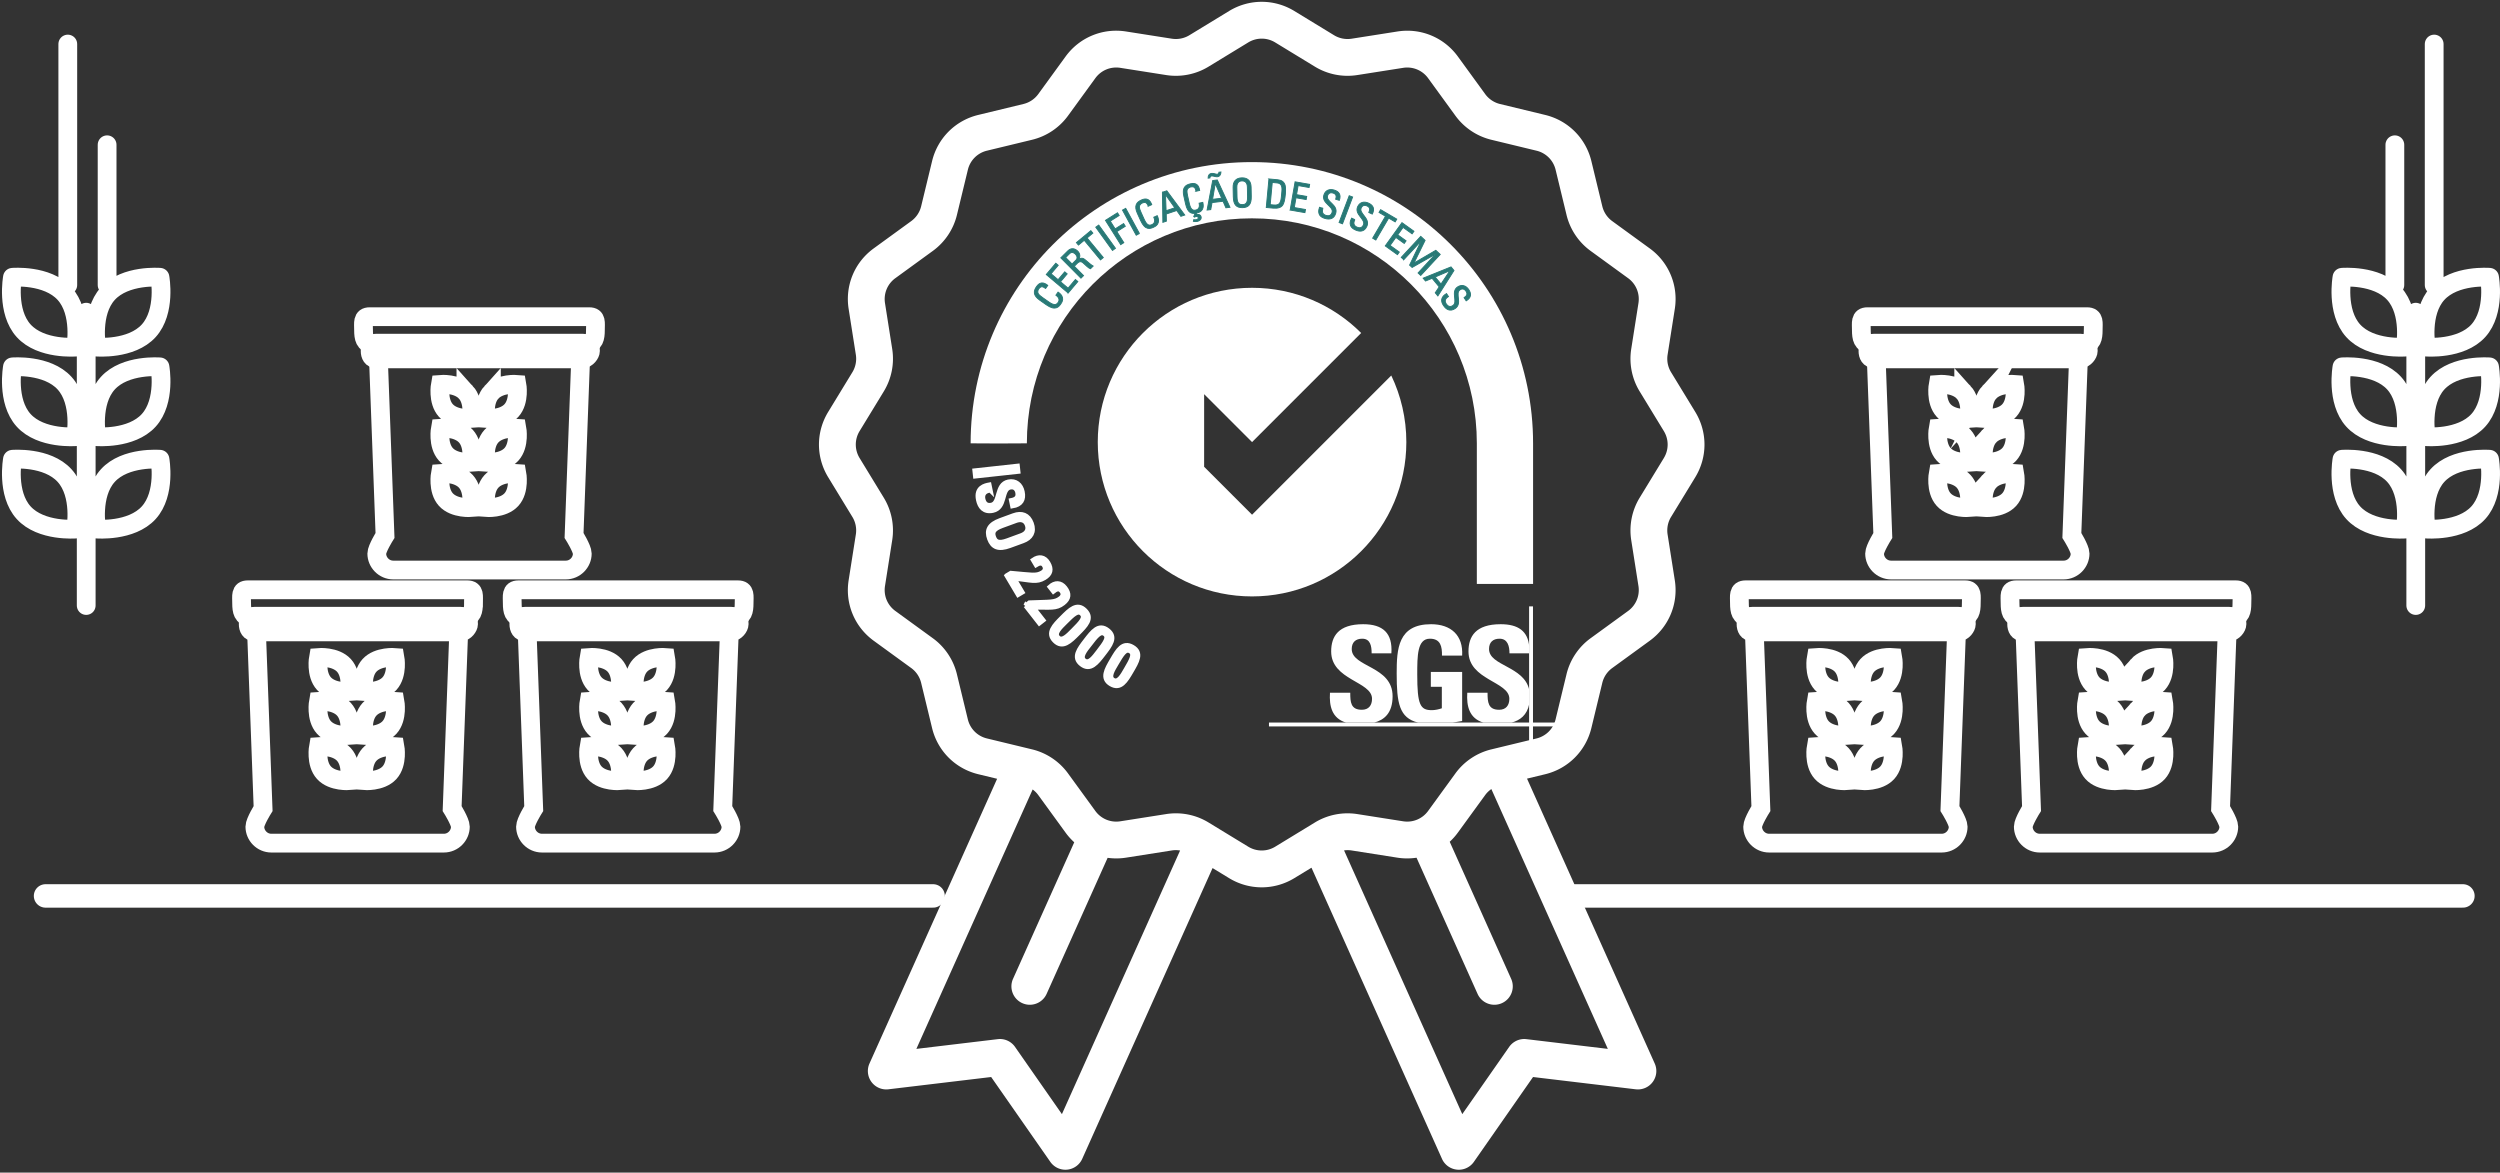 <svg width="533" height="250" fill="none" xmlns="http://www.w3.org/2000/svg">
  <rect width="100%" height="100%" fill="#333333" stroke="none"/>
  <path d="M361.435 101.742c2.616-4.293 2.616-9.625-.001-13.917l-5.163-8.466a5.519 5.519 0 01-.739-3.73l1.538-9.777c.785-4.982-1.262-9.92-5.341-12.887l-8-5.819a5.526 5.526 0 01-2.118-3.164l-2.33-9.629c-1.182-4.891-4.956-8.664-9.846-9.848l-9.63-2.33a5.523 5.523 0 01-3.164-2.118l-5.82-8.002c-2.967-4.078-7.905-6.126-12.886-5.341l-9.78 1.539a5.525 5.525 0 01-3.73-.74l-8.467-5.164c-4.292-2.617-9.624-2.617-13.916 0l-8.466 5.162c-1.115.68-2.439.942-3.731.74l-9.777-1.539c-4.981-.784-9.919 1.263-12.886 5.341l-5.819 8.001a5.528 5.528 0 01-3.165 2.118l-9.629 2.33c-4.89 1.183-8.664 4.956-9.848 9.847l-2.33 9.629a5.522 5.522 0 01-2.118 3.164l-8.003 5.82c-4.078 2.966-6.124 7.903-5.341 12.886l1.539 9.781a5.522 5.522 0 01-.74 3.73l-5.163 8.467c-2.617 4.292-2.617 9.624 0 13.917l5.163 8.466c.68 1.115.943 2.44.739 3.73l-1.538 9.777c-.785 4.982 1.262 9.92 5.341 12.887l8 5.819a5.524 5.524 0 012.118 3.164l2.33 9.629c1.182 4.891 4.956 8.664 9.846 9.848l4.021.973-27.212 60.701a3.924 3.924 0 00.42 3.93 3.921 3.921 0 003.626 1.571l21.896-2.618 12.613 18.087a3.925 3.925 0 003.586 1.662 3.925 3.925 0 003.214-2.301l27.791-61.997 3.522 2.147c2.146 1.309 4.552 1.963 6.958 1.963 2.406 0 4.812-.654 6.958-1.963l3.649-2.224 27.826 62.074a3.923 3.923 0 003.214 2.301c.123.012.246.018.368.018 1.275 0 2.48-.622 3.217-1.68l12.614-18.087 21.895 2.618a3.926 3.926 0 003.627-1.571 3.926 3.926 0 00.42-3.93l-27.226-60.734 3.869-.936c4.89-1.183 8.664-4.957 9.848-9.847l2.33-9.629a5.517 5.517 0 012.118-3.164l8.002-5.821c4.079-2.966 6.125-7.903 5.342-12.886l-1.539-9.78c-.203-1.29.06-2.615.74-3.73l5.164-8.467zM226.401 237.533l-9.996-14.334a3.92 3.92 0 00-3.684-1.652l-17.352 2.075 24.793-55.307c.453.333.86.733 1.195 1.194l5.82 8.003c.553.76 1.175 1.449 1.852 2.063l-13.05 29.11c-.886 1.978-.002 4.299 1.976 5.186a3.901 3.901 0 001.602.344c1.499 0 2.931-.864 3.583-2.32l13.004-29.006c1.279.175 2.597.172 3.919-.036l9.78-1.539c.585-.092 1.177-.083 1.754.012l-25.196 56.207zm116.391-13.912l-17.353-2.074a3.922 3.922 0 00-3.684 1.652l-9.996 14.334-25.206-56.229c.529-.072 1.068-.072 1.601.012l9.777 1.539c1.376.216 2.747.209 4.075.011l13.013 29.03c.653 1.457 2.084 2.32 3.583 2.32.537 0 1.082-.11 1.603-.344 1.977-.886 2.862-3.209 1.975-5.186l-13.099-29.221c.631-.587 1.216-1.236 1.736-1.952l5.82-8c.367-.505.816-.937 1.321-1.287l24.834 55.395zm11.941-125.966l-5.163 8.467c-1.646 2.701-2.283 5.91-1.792 9.035l1.539 9.78c.324 2.057-.522 4.095-2.205 5.32l-8.003 5.82c-2.561 1.864-4.383 4.586-5.128 7.665l-2.331 9.629c-.488 2.019-2.046 3.577-4.065 4.066l-9.629 2.33c-3.08.745-5.802 2.566-7.666 5.128l-5.819 8.001c-1.225 1.684-3.262 2.528-5.32 2.204l-9.777-1.538a13.383 13.383 0 00-9.037 1.791l-8.465 5.163c-1.772 1.079-3.974 1.079-5.745 0l-8.467-5.163c-2.106-1.285-4.52-1.954-6.963-1.954-.691 0-1.385.054-2.073.162l-9.78 1.539c-2.058.324-4.095-.522-5.32-2.205l-5.821-8.003c-1.863-2.561-4.585-4.383-7.664-5.128l-9.63-2.33c-2.018-.489-3.576-2.046-4.065-4.066l-2.33-9.628c-.745-3.08-2.566-5.803-5.129-7.666l-8-5.82c-1.683-1.225-2.528-3.264-2.204-5.32l1.538-9.777c.492-3.126-.144-6.335-1.791-9.036l-5.163-8.467c-1.08-1.772-1.08-3.973 0-5.745l5.164-8.467a13.377 13.377 0 001.791-9.035l-1.538-9.78c-.324-2.057.522-4.095 2.205-5.319l8.003-5.821c2.561-1.864 4.383-4.586 5.128-7.665l2.331-9.629c.488-2.019 2.046-3.576 4.065-4.065l9.629-2.33a13.375 13.375 0 007.665-5.129l5.82-8.001c1.224-1.684 3.262-2.529 5.32-2.205l9.777 1.539c3.126.493 6.335-.144 9.036-1.792l8.466-5.162c1.771-1.08 3.974-1.08 5.744 0l8.468 5.163c2.701 1.648 5.911 2.284 9.035 1.792l9.781-1.539c2.056-.322 4.095.522 5.319 2.205l5.821 8.003c1.864 2.562 4.586 4.383 7.665 5.128l9.629 2.33c2.019.489 3.576 2.046 4.065 4.065l2.33 9.629a13.381 13.381 0 005.129 7.666l8.001 5.819c1.683 1.225 2.528 3.263 2.204 5.32l-1.539 9.777c-.491 3.126.145 6.334 1.792 9.036l5.162 8.466c1.081 1.772 1.081 3.973 0 5.745z" fill="#fff"/>
  <path fill-rule="evenodd" clip-rule="evenodd" d="M326.852 124.498V94.519c0-33.115-26.844-59.959-59.959-59.959-33.114 0-59.956 26.845-59.956 59.959 0 .042 11.99.042 11.99 0 0-26.492 21.476-47.97 47.966-47.97 26.493 0 47.968 21.478 47.968 47.97v29.979h11.991z" fill="#fff"/>
  <path d="M266.939 109.739L256.72 99.52l.002-15.484 10.217 10.216 23.26-23.26c-5.952-5.952-14.175-9.634-23.263-9.634-18.166 0-32.893 14.728-32.893 32.897 0 18.169 14.727 32.9 32.893 32.9 18.173 0 32.897-14.731 32.897-32.9 0-5.085-1.154-9.9-3.213-14.198l-29.681 29.681zM286.964 154.055c-2.993-.918-3.599-3.504-3.413-6.362h4.323c0 1.97.085 3.629 2.467 3.629 1.461 0 2.175-.94 2.175-2.344 0-3.718-8.71-3.95-8.71-10.092 0-3.23 1.545-5.805 6.821-5.805 4.21 0 6.303 1.886 6.016 6.204h-4.211c0-1.545-.259-3.114-2.008-3.114-1.403 0-2.235.77-2.235 2.198 0 3.92 8.712 3.576 8.712 10.067 0 3.575-1.757 5.042-3.906 5.619h-6.031zM307.43 139.772c.03-1.918-.285-3.601-2.579-3.601-2.694 0-2.694 3.632-2.694 7.633 0 6.457.632 7.603 3.094 7.603.718 0 1.493-.172 2.149-.401v-4.573h-2.347v-3.174h6.677v10.464c-.459.09-1.185.215-2.005.332h-7.402c-4.009-.996-4.55-4.173-4.55-10.481 0-5.205.262-10.493 7.336-10.493 4.242 0 6.876 2.373 6.621 6.69h-4.3v.001zM319.902 133.081c3.781-.008 5.846 1.47 6.133 4.791v1.413h-4.212c.002-1.503-.375-3.114-2.122-3.114-1.406 0-2.238.77-2.238 2.198 0 3.623 7.445 3.607 8.572 8.705v2.992c-.459 2.414-1.974 3.506-3.761 3.989h-6.033c-2.996-.918-3.599-3.504-3.418-6.362h4.325c0 1.97.088 3.629 2.469 3.629 1.457 0 2.175-.94 2.175-2.344 0-3.718-8.712-3.95-8.712-10.092 0-3.23 1.548-5.792 6.822-5.805z" fill="#fff"/>
  <path d="M270.544 154.047h63.992v.828h-63.992v-.828z" fill="#fff"/>
  <path d="M326.005 129.281h.828v29.861h-.828v-29.861z" fill="#fff"/>
  <path d="M207.947 101.517l-.127-1.16 9.104-.997.127 1.16-9.104.997zM211.127 104.496l-.261.053c-1.216.255-1.441 1.106-1.287 1.837.19.907.72 1.522 1.787 1.299 1.987-.416.923-4.391 3.616-4.954 1.59-.332 2.67.622 2.983 2.124.343 1.639-.26 2.724-2.1 3.03l-.249-1.192c.984-.192 1.564-.637 1.339-1.717-.143-.683-.635-1.305-1.604-1.103-1.974.412-.848 4.375-3.691 4.969-1.886.395-2.767-.783-3.075-2.259-.578-2.64 1.446-3.063 2.308-3.217l.234 1.13zM213.281 110.944l2.823-1.034c1.715-.627 3.133-.148 3.8 1.674.668 1.822-.105 3.105-1.82 3.734l-2.823 1.033c-2.383.872-3.646.335-4.314-1.487-.667-1.822-.049-3.048 2.334-3.92zm1.522 4.306l2.907-1.065c1.798-.658 1.405-1.92 1.278-2.265-.126-.345-.64-1.563-2.439-.903l-2.906 1.064c-1.882.689-2.158 1.412-1.779 2.449.38 1.036 1.057 1.408 2.939.72zM214.649 122.717l.872-.519c4.413.374 5.368.691 6.677-.086.599-.357.828-.891.445-1.534-.446-.752-1.152-.525-1.756-.151l-.609-1.025c1.202-.832 2.396-.687 3.16.601.81 1.363.577 2.386-.786 3.196-1.691 1.004-2.763.49-6.496.067l1.781 2.999-.872.518-2.416-4.066zM218.675 129.125l.8-.625c4.426-.187 5.413.008 6.614-.93.55-.429.709-.988.249-1.578-.539-.69-1.21-.375-1.763.072l-.734-.939c1.088-.978 2.291-.984 3.213.196.975 1.251.874 2.295-.376 3.271-1.55 1.21-2.679.836-6.437.888l2.147 2.75-.8.625-2.913-3.73zM229.775 135.068c-1.621 1.628-3.206 3.237-4.898 1.554-1.691-1.684-.088-3.276 1.534-4.904 1.674-1.681 3.206-3.274 4.915-1.572 1.709 1.701.124 3.24-1.551 4.922zm-2.698-2.364c-1.048 1.052-2.427 2.311-1.509 3.225.917.913 2.171-.472 3.218-1.524 1.675-1.682 2.697-2.726 1.851-3.568-.846-.84-1.885.185-3.56 1.867zM235.237 139.459c-1.401 1.819-2.77 3.616-4.66 2.161-1.89-1.456-.502-3.237.9-5.056 1.448-1.88 2.765-3.652 4.675-2.181 1.91 1.47.533 3.196-.915 5.076zm-2.974-2.003c-.906 1.176-2.115 2.599-1.09 3.39 1.025.79 2.093-.743 2.999-1.919 1.448-1.88 2.329-3.044 1.384-3.772-.946-.728-1.846.421-3.293 2.301zM241.195 143.114c-1.158 1.981-2.287 3.935-4.344 2.731-2.058-1.203-.907-3.145.252-5.126 1.196-2.046 2.277-3.969 4.356-2.753 2.08 1.217.933 3.102-.264 5.148zm-3.201-1.608c-.748 1.28-1.766 2.844-.65 3.497 1.115.653 1.98-1.001 2.73-2.281 1.197-2.047 1.921-3.311.893-3.913-1.029-.602-1.776.651-2.973 2.697z" fill="#fff" stroke="#fff"/>
  <path d="M222.922 61.498c-.278-.206-.577-.385-.828-.365-.251.019-.516.278-.609.409-.369.526-.197.957-.143 1.027.042.059.078.272.936.875l1.334.939c1.225.861 1.652.562 1.997.071.136-.194.48-.831-.49-1.523l.463-.657c1.597 1.082.813 2.196.584 2.52-.438.623-1.151 1.548-3.087.186l-1.411-.993c-1.412-.992-1.374-1.897-.684-2.88.696-.989 1.475-1.009 2.4-.266l-.462.656zM227.733 62.468l-4.669-3.941 2.031-2.405.517.436-1.528 1.811 1.499 1.267 1.419-1.681.518.437-1.42 1.681 1.616 1.365 1.561-1.85.518.437-2.062 2.443zM229.037 56.767l1.975 1.992-.551.547-4.296-4.333 1.494-1.481c.768-.761 1.574-.489 2.11.052.505.51.61 1.18.189 1.775l.013.012c.576-.416.922-.426 1.815.414.191.18.922.798 1.274.985l-.576.571c-.454-.145-.976-.745-1.596-1.274-.565-.486-1.015-.088-1.201.096l-.65.642zm-.476-.48l.828-.821c.397-.393.249-.925-.125-1.303-.31-.312-.81-.506-1.237-.083l-.834.827 1.368 1.38zM232.566 49.18l.432.521-1.238 1.025 3.463 4.184-.599.496-3.463-4.184-1.239 1.025-.432-.522 3.076-2.546zM237.817 52.94l-.632.455-3.569-4.957.632-.455 3.569 4.957zM238.936 52.152l-3.251-5.171 2.563-1.613.36.573-1.904 1.198 1.044 1.662 1.805-1.135.36.573-1.805 1.135 1.487 2.364-.659.413zM242.926 49.778l-.682.372-2.927-5.357.684-.373 2.925 5.358zM244.825 43.958c-.136-.319-.301-.625-.528-.736-.228-.111-.585-.023-.732.044-.586.265-.656.723-.645.811.005.072-.071.273.361 1.229l.673 1.487c.616 1.363 1.136 1.323 1.683 1.076.216-.097.835-.471.352-1.56l.732-.332c.825 1.743-.415 2.304-.777 2.467-.693.314-1.778.749-2.753-1.409l-.711-1.571c-.712-1.571-.22-2.332.874-2.826 1.102-.498 1.783-.12 2.202.99l-.731.331zM247.825 40.993l.939-.314 3.824 5.164-.828.277-.878-1.241-2.24.749.029 1.526-.747.249-.099-6.411zm.678.532l-.016.005.126 3.394 1.853-.62-1.963-2.779zM254.992 40.777c-.067-.341-.168-.673-.368-.828-.199-.155-.569-.141-.725-.107-.628.14-.792.575-.797.664-.01.071-.125.254.103 1.278l.356 1.594c.328 1.462.844 1.528 1.431 1.397.23-.052.915-.291.663-1.457l.784-.176c.444 1.834-.817 2.16-1.239 2.255l-.206.436.02.013c.06-.04.154-.086.236-.105.372-.083.735.07.827.474.125.562-.357.886-.787.982-.305.069-.616.042-.858.001l.066-.362c.196.025.367.048.565.003.206-.046.451-.188.396-.435-.051-.231-.264-.297-.479-.248-.108.024-.206.089-.3.136l-.176-.125.303-.7c-.713.107-1.604-.041-2.044-2.006l-.375-1.685c-.377-1.685.259-2.33 1.431-2.592 1.181-.264 1.773.246 1.956 1.418l-.783.174zM258.545 38.488l.983-.118 2.701 5.829-.865.104-.61-1.392-2.344.281-.28 1.5-.781.093 1.196-6.296zm1.759-1.821c.003.238-.061.485-.184.67-.123.185-.311.319-.581.351-.184.022-.405-.036-.623-.087-.221-.059-.44-.109-.624-.088-.194.024-.338.237-.341.425l-.387.046c-.011-.518.211-.946.766-1.012.226-.027.445.023.648.075.203.061.38.117.515.101.26-.031.389-.166.383-.43l.428-.052zm-1.203 2.479l-.017.002-.561 3.348 1.94-.233-1.362-3.117zM262.937 41.951l-.04-2.004c-.024-1.217.585-2.007 1.879-2.032 1.294-.026 1.935.74 1.958 1.956l.04 2.003c.034 1.691-.579 2.371-1.872 2.396-1.293.026-1.932-.629-1.965-2.32zm3.043-.027l-.042-2.062c-.024-1.276-.904-1.302-1.15-1.296-.244.004-1.123.064-1.098 1.341l.041 2.062c.027 1.335.423 1.666 1.158 1.652.735-.014 1.118-.36 1.091-1.696zM270.536 38.151l1.871.175c.775.072 1.306.403 1.548 1.08.196.537.109 1.752.09 1.946-.122 1.298-.309 2.037-.6 2.418-.377.491-1.017.695-2.078.596l-1.399-.131.568-6.084zm.27 5.483l.732.069c1.079.101 1.513-.266 1.645-1.682l.115-1.23c.115-1.231-.221-1.721-1.031-1.796l-1.02-.095-.441 4.735zM275.06 44.782l1.052-6.019 3.101.542-.117.667-2.334-.408-.338 1.934 2.167.379-.117.667-2.167-.379-.365 2.084 2.384.417-.117.667-3.149-.552zM282.055 44.414l-.052.17c-.237.794.191 1.196.668 1.339.592.177 1.121.062 1.329-.635.388-1.296-2.281-1.937-1.754-3.696.31-1.038 1.213-1.368 2.194-1.074 1.07.321 1.514 1.018 1.109 2.196l-.778-.233c.199-.638.123-1.12-.582-1.331-.446-.134-.969-.042-1.157.589-.386 1.288 2.296 1.889 1.74 3.744-.368 1.232-1.338 1.374-2.303 1.085-1.731-.501-1.335-1.822-1.152-2.376l.738.222zM286.219 47.715l-.728-.276 2.162-5.711.727.276-2.161 5.711zM288.865 46.827l-.074.162c-.35.753.017 1.211.469 1.422.561.26 1.101.222 1.407-.439.57-1.229-1.982-2.245-1.209-3.911.456-.983 1.396-1.181 2.326-.75 1.014.47 1.355 1.225.785 2.333l-.738-.342c.289-.603.283-1.092-.386-1.401-.422-.196-.951-.18-1.229.419-.566 1.221 2.003 2.199 1.187 3.957-.541 1.167-1.522 1.169-2.436.745-1.642-.743-1.062-1.995-.801-2.518l.699.324zM297.793 46.72l-.342.584-1.386-.812-2.742 4.681-.671-.393 2.742-4.681-1.385-.811.342-.584 3.442 2.016zM295.339 52.428l3.56-4.957 2.554 1.834-.394.549-1.923-1.38-1.144 1.593 1.784 1.282-.394.549-1.784-1.282-1.232 1.716 1.963 1.41-.395.549-2.595-1.861zM299.283 55.367l-.535-.495 4.156-4.482.925.858-2.359 4.81.013.011 4.631-2.702.943.875-4.156 4.481-.57-.529 3.695-3.985-.013-.012-4.949 2.822-.541-.501 2.466-5.125-.012-.012-3.694 3.985zM309.357 56.905l.631.763-3.437 5.426-.555-.671.839-1.267-1.504-1.818-1.412.576-.502-.606 5.94-2.403zm-.252.824l-.011-.013-3.119 1.341 1.246 1.505 1.884-2.832zM308.817 63.225l-.147.099c-.689.46-.617 1.042-.339 1.457.342.513.824.762 1.428.358 1.126-.752-.522-2.946 1.004-3.965.9-.601 1.806-.281 2.374.57.62.929.518 1.749-.545 2.398l-.45-.675c.56-.364.808-.784.4-1.396-.258-.387-.718-.649-1.267-.282-1.118.747.566 2.918-1.045 3.994-1.069.714-1.907.205-2.466-.632-1.014-1.488.132-2.255.627-2.564l.426.639z" fill="#287976" stroke="#287976" stroke-width=".2" stroke-miterlimit="3.864"/>
  <path d="M13.77 62.599c3.73 4.107 2.393 11.4 2.393 11.4s-7.387.629-11.115-3.479c-3.729-4.112-2.392-11.404-2.392-11.404s7.382-.627 11.114 3.483zM22.989 62.599c-3.73 4.107-2.392 11.4-2.392 11.4s7.387.629 11.114-3.479c3.731-4.112 2.394-11.404 2.394-11.404s-7.387-.627-11.116 3.483zM13.77 81.696c3.73 4.111 2.393 11.402 2.393 11.402s-7.387.627-11.115-3.483c-3.729-4.108-2.392-11.398-2.392-11.398s7.382-.629 11.114 3.479zM22.989 81.696c-3.73 4.111-2.392 11.402-2.392 11.402s7.387.627 11.114-3.483c3.731-4.108 2.394-11.398 2.394-11.398s-7.387-.629-11.116 3.479zM13.77 101.396c3.73 4.106 2.393 11.398 2.393 11.398s-7.387.627-11.115-3.483c-3.729-4.107-2.392-11.398-2.392-11.398s7.382-.627 11.114 3.483zM22.989 101.396c-3.73 4.106-2.392 11.398-2.392 11.398s7.387.627 11.114-3.483c3.731-4.107 2.394-11.398 2.394-11.398s-7.387-.627-11.116 3.483zM14.453 60.775V9.392M22.835 60.774v-29.91M18.379 66.559v62.535M519.651 62.599c-3.731 4.107-2.393 11.4-2.393 11.4s7.388.629 11.116-3.479c3.73-4.112 2.393-11.404 2.393-11.404s-7.383-.627-11.116 3.483zM510.431 62.599c3.73 4.107 2.392 11.4 2.392 11.4s-7.388.629-11.116-3.479c-3.731-4.112-2.394-11.404-2.394-11.404s7.388-.627 11.118 3.483zM519.651 81.696c-3.731 4.111-2.393 11.402-2.393 11.402s7.388.627 11.116-3.483c3.73-4.108 2.393-11.398 2.393-11.398s-7.383-.629-11.116 3.479zM510.431 81.696c3.73 4.111 2.392 11.402 2.392 11.402s-7.388.627-11.116-3.483c-3.731-4.108-2.394-11.398-2.394-11.398s7.388-.629 11.118 3.479zM519.651 101.396c-3.731 4.106-2.393 11.398-2.393 11.398s7.388.627 11.116-3.483c3.73-4.107 2.393-11.398 2.393-11.398s-7.383-.627-11.116 3.483zM510.431 101.396c3.73 4.106 2.392 11.398 2.392 11.398s-7.388.627-11.116-3.483c-3.731-4.107-2.394-11.398-2.394-11.398s7.388-.627 11.118 3.483zM518.968 60.775V9.392M510.584 60.774v-29.91M515.04 66.559v62.535" stroke="#fff" stroke-width="4" stroke-miterlimit="10" stroke-linecap="round" stroke-linejoin="round"/>
  <path d="M420.278 128.64c0 1.6-.244 2.897-1.844 2.897h-45.743c-1.6 0-1.844-1.297-1.844-2.897 0-1.6-.302-2.896 1.297-2.896h46.837c1.599.001 1.297 1.296 1.297 2.896z" stroke="#fff" stroke-width="4" stroke-miterlimit="10"/>
  <path d="M417.563 134.717h-43.998c-.92 0-1.313-.745-1.313-1.664 0 0-.085-1.664 1.313-1.664h43.998c1.663 0 1.663 1.075 1.663 1.664 0 .588-.745 1.664-1.663 1.664zM417.104 134.717h-43.085l1.404 37.669s-1.755 2.801-1.755 3.86c0 1.907 1.571 3.51 3.51 3.51h36.792c1.939 0 3.51-1.603 3.51-3.51 0-1.059-1.755-3.86-1.755-3.86l1.404-37.669h-19.716" stroke="#fff" stroke-width="4" stroke-miterlimit="10"/>
  <path d="M392.669 141.871c1.826 2.012 1.171 5.581 1.171 5.581s-3.615.308-5.441-1.704c-1.826-2.012-1.172-5.581-1.172-5.581s3.616-.307 5.442 1.704zM398.102 141.87c-1.826 2.012-1.17 5.581-1.17 5.581s3.615.308 5.441-1.704c1.826-2.012 1.171-5.581 1.171-5.581s-3.616-.307-5.442 1.704zM392.668 151.22c1.826 2.012 1.171 5.581 1.171 5.581s-3.615.308-5.441-1.705c-1.826-2.011-1.171-5.58-1.171-5.58s3.615-.308 5.441 1.704zM398.102 151.22c-1.826 2.012-1.17 5.581-1.17 5.581s3.615.308 5.441-1.705c1.826-2.011 1.171-5.58 1.171-5.58s-3.616-.308-5.442 1.704zM392.668 160.862c1.826 2.011 1.171 5.581 1.171 5.581s-3.615.307-5.441-1.705c-1.826-2.011-1.171-5.581-1.171-5.581s3.615-.306 5.441 1.705zM398.102 160.862c-1.826 2.011-1.17 5.581-1.17 5.581s3.615.307 5.441-1.705c1.826-2.011 1.171-5.581 1.171-5.581s-3.616-.306-5.442 1.705zM100.946 128.64c0 1.6-.244 2.897-1.844 2.897H53.359c-1.6 0-1.844-1.297-1.844-2.897 0-1.6-.302-2.896 1.297-2.896h46.838c1.599.001 1.297 1.296 1.297 2.896z" stroke="#fff" stroke-width="4" stroke-miterlimit="10"/>
  <path d="M98.231 134.717H54.233c-.919 0-1.313-.745-1.313-1.664 0 0-.085-1.664 1.313-1.664h43.998c1.664 0 1.664 1.075 1.664 1.664 0 .588-.745 1.664-1.664 1.664zM97.773 134.717h-43.085l1.403 37.669s-1.755 2.801-1.755 3.86c0 1.907 1.571 3.51 3.51 3.51h36.792c1.939 0 3.51-1.603 3.51-3.51 0-1.059-1.754-3.86-1.754-3.86l1.403-37.669H78.082" stroke="#fff" stroke-width="4" stroke-miterlimit="10"/>
  <path d="M73.337 141.871c1.826 2.012 1.171 5.581 1.171 5.581s-3.615.308-5.441-1.704-1.171-5.581-1.171-5.581 3.615-.307 5.441 1.704zM78.771 141.87c-1.826 2.012-1.17 5.581-1.17 5.581s3.615.308 5.441-1.704 1.171-5.581 1.171-5.581-3.616-.307-5.442 1.704zM73.336 151.22c1.826 2.012 1.171 5.581 1.171 5.581s-3.615.308-5.441-1.705c-1.826-2.011-1.171-5.58-1.171-5.58s3.615-.308 5.441 1.704zM78.771 151.22c-1.826 2.012-1.17 5.581-1.17 5.581s3.615.308 5.441-1.705c1.826-2.011 1.171-5.58 1.171-5.58s-3.616-.308-5.442 1.704zM73.336 160.862c1.826 2.011 1.171 5.581 1.171 5.581s-3.615.307-5.441-1.705c-1.826-2.011-1.171-5.581-1.171-5.581s3.615-.306 5.441 1.705zM78.771 160.862c-1.826 2.011-1.17 5.581-1.17 5.581s3.615.307 5.441-1.705c1.826-2.011 1.171-5.581 1.171-5.581s-3.616-.306-5.442 1.705zM477.977 128.64c0 1.6-.244 2.897-1.844 2.897H430.39c-1.6 0-1.844-1.297-1.844-2.897 0-1.6-.302-2.896 1.297-2.896h46.838c1.598.001 1.296 1.296 1.296 2.896z" stroke="#fff" stroke-width="4" stroke-miterlimit="10"/>
  <path d="M475.262 134.717h-43.998c-.919 0-1.313-.745-1.313-1.664 0 0-.085-1.664 1.313-1.664h43.998c1.664 0 1.664 1.075 1.664 1.664 0 .588-.746 1.664-1.664 1.664zM474.803 134.717h-43.085l1.404 37.669s-1.755 2.801-1.755 3.86c0 1.907 1.571 3.51 3.51 3.51h36.792c1.939 0 3.51-1.603 3.51-3.51 0-1.059-1.755-3.86-1.755-3.86l1.404-37.669h-19.716" stroke="#fff" stroke-width="4" stroke-miterlimit="10"/>
  <path d="M450.368 141.871c1.826 2.012 1.171 5.581 1.171 5.581s-3.615.308-5.441-1.704c-1.826-2.012-1.171-5.581-1.171-5.581s3.615-.307 5.441 1.704zM455.803 141.87c-1.826 2.012-1.17 5.581-1.17 5.581s3.615.308 5.441-1.704c1.826-2.012 1.172-5.581 1.172-5.581s-3.617-.307-5.443 1.704zM450.368 151.22c1.826 2.012 1.171 5.581 1.171 5.581s-3.615.308-5.441-1.705c-1.826-2.011-1.171-5.58-1.171-5.58s3.615-.308 5.441 1.704zM455.803 151.22c-1.826 2.012-1.17 5.581-1.17 5.581s3.615.308 5.441-1.705c1.826-2.011 1.172-5.58 1.172-5.58s-3.617-.308-5.443 1.704zM450.368 160.862c1.826 2.011 1.171 5.581 1.171 5.581s-3.615.307-5.441-1.705c-1.826-2.011-1.171-5.581-1.171-5.581s3.615-.306 5.441 1.705zM455.803 160.862c-1.826 2.011-1.17 5.581-1.17 5.581s3.615.307 5.441-1.705c1.826-2.011 1.172-5.581 1.172-5.581s-3.617-.306-5.443 1.705zM158.645 128.64c0 1.6-.244 2.897-1.844 2.897h-45.743c-1.6 0-1.844-1.297-1.844-2.897 0-1.6-.302-2.896 1.297-2.896h46.837c1.599.001 1.297 1.296 1.297 2.896z" stroke="#fff" stroke-width="4" stroke-miterlimit="10"/>
  <path d="M155.93 134.717h-43.998c-.919 0-1.313-.745-1.313-1.664 0 0-.085-1.664 1.313-1.664h43.998c1.664 0 1.664 1.075 1.664 1.664 0 .588-.746 1.664-1.664 1.664zM155.472 134.717h-43.085l1.403 37.669s-1.754 2.801-1.754 3.86c0 1.907 1.57 3.51 3.509 3.51h36.793c1.939 0 3.509-1.603 3.509-3.51 0-1.059-1.754-3.86-1.754-3.86l1.403-37.669h-19.715" stroke="#fff" stroke-width="4" stroke-miterlimit="10"/>
  <path d="M131.035 141.871c1.826 2.012 1.172 5.581 1.172 5.581s-3.616.308-5.442-1.704-1.171-5.581-1.171-5.581 3.615-.307 5.441 1.704zM136.471 141.87c-1.826 2.012-1.17 5.581-1.17 5.581s3.615.308 5.441-1.704c1.826-2.012 1.171-5.581 1.171-5.581s-3.616-.307-5.442 1.704zM131.036 151.22c1.826 2.012 1.171 5.581 1.171 5.581s-3.615.308-5.441-1.705c-1.826-2.011-1.171-5.58-1.171-5.58s3.615-.308 5.441 1.704zM136.471 151.22c-1.826 2.012-1.17 5.581-1.17 5.581s3.615.308 5.441-1.705c1.826-2.011 1.171-5.58 1.171-5.58s-3.616-.308-5.442 1.704zM131.036 160.862c1.826 2.011 1.171 5.581 1.171 5.581s-3.615.307-5.441-1.705c-1.826-2.011-1.171-5.581-1.171-5.581s3.615-.306 5.441 1.705zM136.471 160.862c-1.826 2.011-1.17 5.581-1.17 5.581s3.615.307 5.441-1.705c1.826-2.011 1.171-5.581 1.171-5.581s-3.616-.306-5.442 1.705zM446.272 70.414c0 1.6-.244 2.896-1.844 2.896h-45.743c-1.6 0-1.844-1.296-1.844-2.896 0-1.6-.302-2.896 1.297-2.896h46.837c1.599.001 1.297 1.296 1.297 2.896z" stroke="#fff" stroke-width="4" stroke-miterlimit="10"/>
  <path d="M443.557 76.491h-43.998c-.919 0-1.313-.745-1.313-1.664 0 0-.085-1.664 1.313-1.664h43.998c1.663 0 1.663 1.076 1.663 1.664 0 .588-.745 1.664-1.663 1.664z" stroke="#fff" stroke-width="4" stroke-miterlimit="10"/>
  <path d="M443.098 76.49h-43.085l1.404 37.67s-1.755 2.8-1.755 3.86c0 1.906 1.571 3.509 3.51 3.509h36.792c1.939 0 3.51-1.603 3.51-3.509 0-1.06-1.755-3.86-1.755-3.86l1.404-37.67h-19.716" stroke="#fff" stroke-width="4" stroke-miterlimit="10"/>
  <path d="M418.662 83.645c1.826 2.012 1.171 5.582 1.171 5.582s-3.615.307-5.441-1.705c-1.826-2.012-1.171-5.581-1.171-5.581s3.615-.307 5.441 1.704zM424.097 83.644c-1.826 2.012-1.17 5.582-1.17 5.582s3.615.307 5.441-1.705c1.826-2.012 1.172-5.58 1.172-5.58s-3.617-.307-5.443 1.704zM418.662 92.994c1.826 2.012 1.171 5.581 1.171 5.581s-3.615.308-5.441-1.704c-1.826-2.011-1.171-5.581-1.171-5.581s3.615-.308 5.441 1.704zM424.097 92.994c-1.826 2.012-1.17 5.581-1.17 5.581s3.615.308 5.441-1.704c1.826-2.011 1.172-5.581 1.172-5.581s-3.617-.308-5.443 1.704zM418.662 102.636c1.826 2.012 1.171 5.581 1.171 5.581s-3.615.308-5.441-1.704c-1.826-2.012-1.171-5.581-1.171-5.581s3.615-.307 5.441 1.704zM424.097 102.636c-1.826 2.012-1.17 5.581-1.17 5.581s3.615.308 5.441-1.704c1.826-2.012 1.172-5.581 1.172-5.581s-3.617-.307-5.443 1.704zM126.94 70.414c0 1.6-.244 2.896-1.844 2.896H79.353c-1.6 0-1.844-1.296-1.844-2.896 0-1.6-.302-2.896 1.297-2.896h46.837c1.599.001 1.297 1.296 1.297 2.896z" stroke="#fff" stroke-width="4" stroke-miterlimit="10"/>
  <path d="M124.225 76.491H80.227c-.919 0-1.313-.745-1.313-1.664 0 0-.085-1.664 1.313-1.664h43.998c1.663 0 1.663 1.076 1.663 1.664 0 .588-.745 1.664-1.663 1.664z" stroke="#fff" stroke-width="4" stroke-miterlimit="10"/>
  <path d="M123.766 76.49H80.681l1.403 37.67s-1.754 2.8-1.754 3.86c0 1.906 1.571 3.509 3.51 3.509h36.792c1.939 0 3.51-1.603 3.51-3.509 0-1.06-1.755-3.86-1.755-3.86l1.404-37.67h-19.716" stroke="#fff" stroke-width="4" stroke-miterlimit="10"/>
  <path d="M99.33 83.645c1.826 2.012 1.172 5.582 1.172 5.582s-3.616.307-5.442-1.705c-1.826-2.012-1.171-5.581-1.171-5.581s3.615-.307 5.441 1.704zM104.766 83.644c-1.826 2.012-1.17 5.582-1.17 5.582s3.615.307 5.441-1.705c1.826-2.012 1.171-5.58 1.171-5.58s-3.616-.307-5.442 1.704zM99.331 92.994c1.826 2.012 1.171 5.581 1.171 5.581s-3.615.308-5.441-1.704c-1.826-2.011-1.171-5.581-1.171-5.581s3.615-.308 5.441 1.704zM104.766 92.994c-1.826 2.012-1.17 5.581-1.17 5.581s3.615.308 5.441-1.704c1.826-2.011 1.171-5.581 1.171-5.581s-3.616-.308-5.442 1.704zM99.331 102.636c1.826 2.012 1.171 5.581 1.171 5.581s-3.615.308-5.441-1.704-1.171-5.581-1.171-5.581 3.615-.307 5.441 1.704zM104.766 102.636c-1.826 2.012-1.17 5.581-1.17 5.581s3.615.308 5.441-1.704c1.826-2.012 1.171-5.581 1.171-5.581s-3.616-.307-5.442 1.704z" stroke="#fff" stroke-width="4" stroke-miterlimit="10"/>
  <path d="M9.711 191.011H198.937M335.868 191.011h189.226" stroke="#fff" stroke-width="5" stroke-miterlimit="10" stroke-linecap="round" stroke-linejoin="round"/>
</svg>
